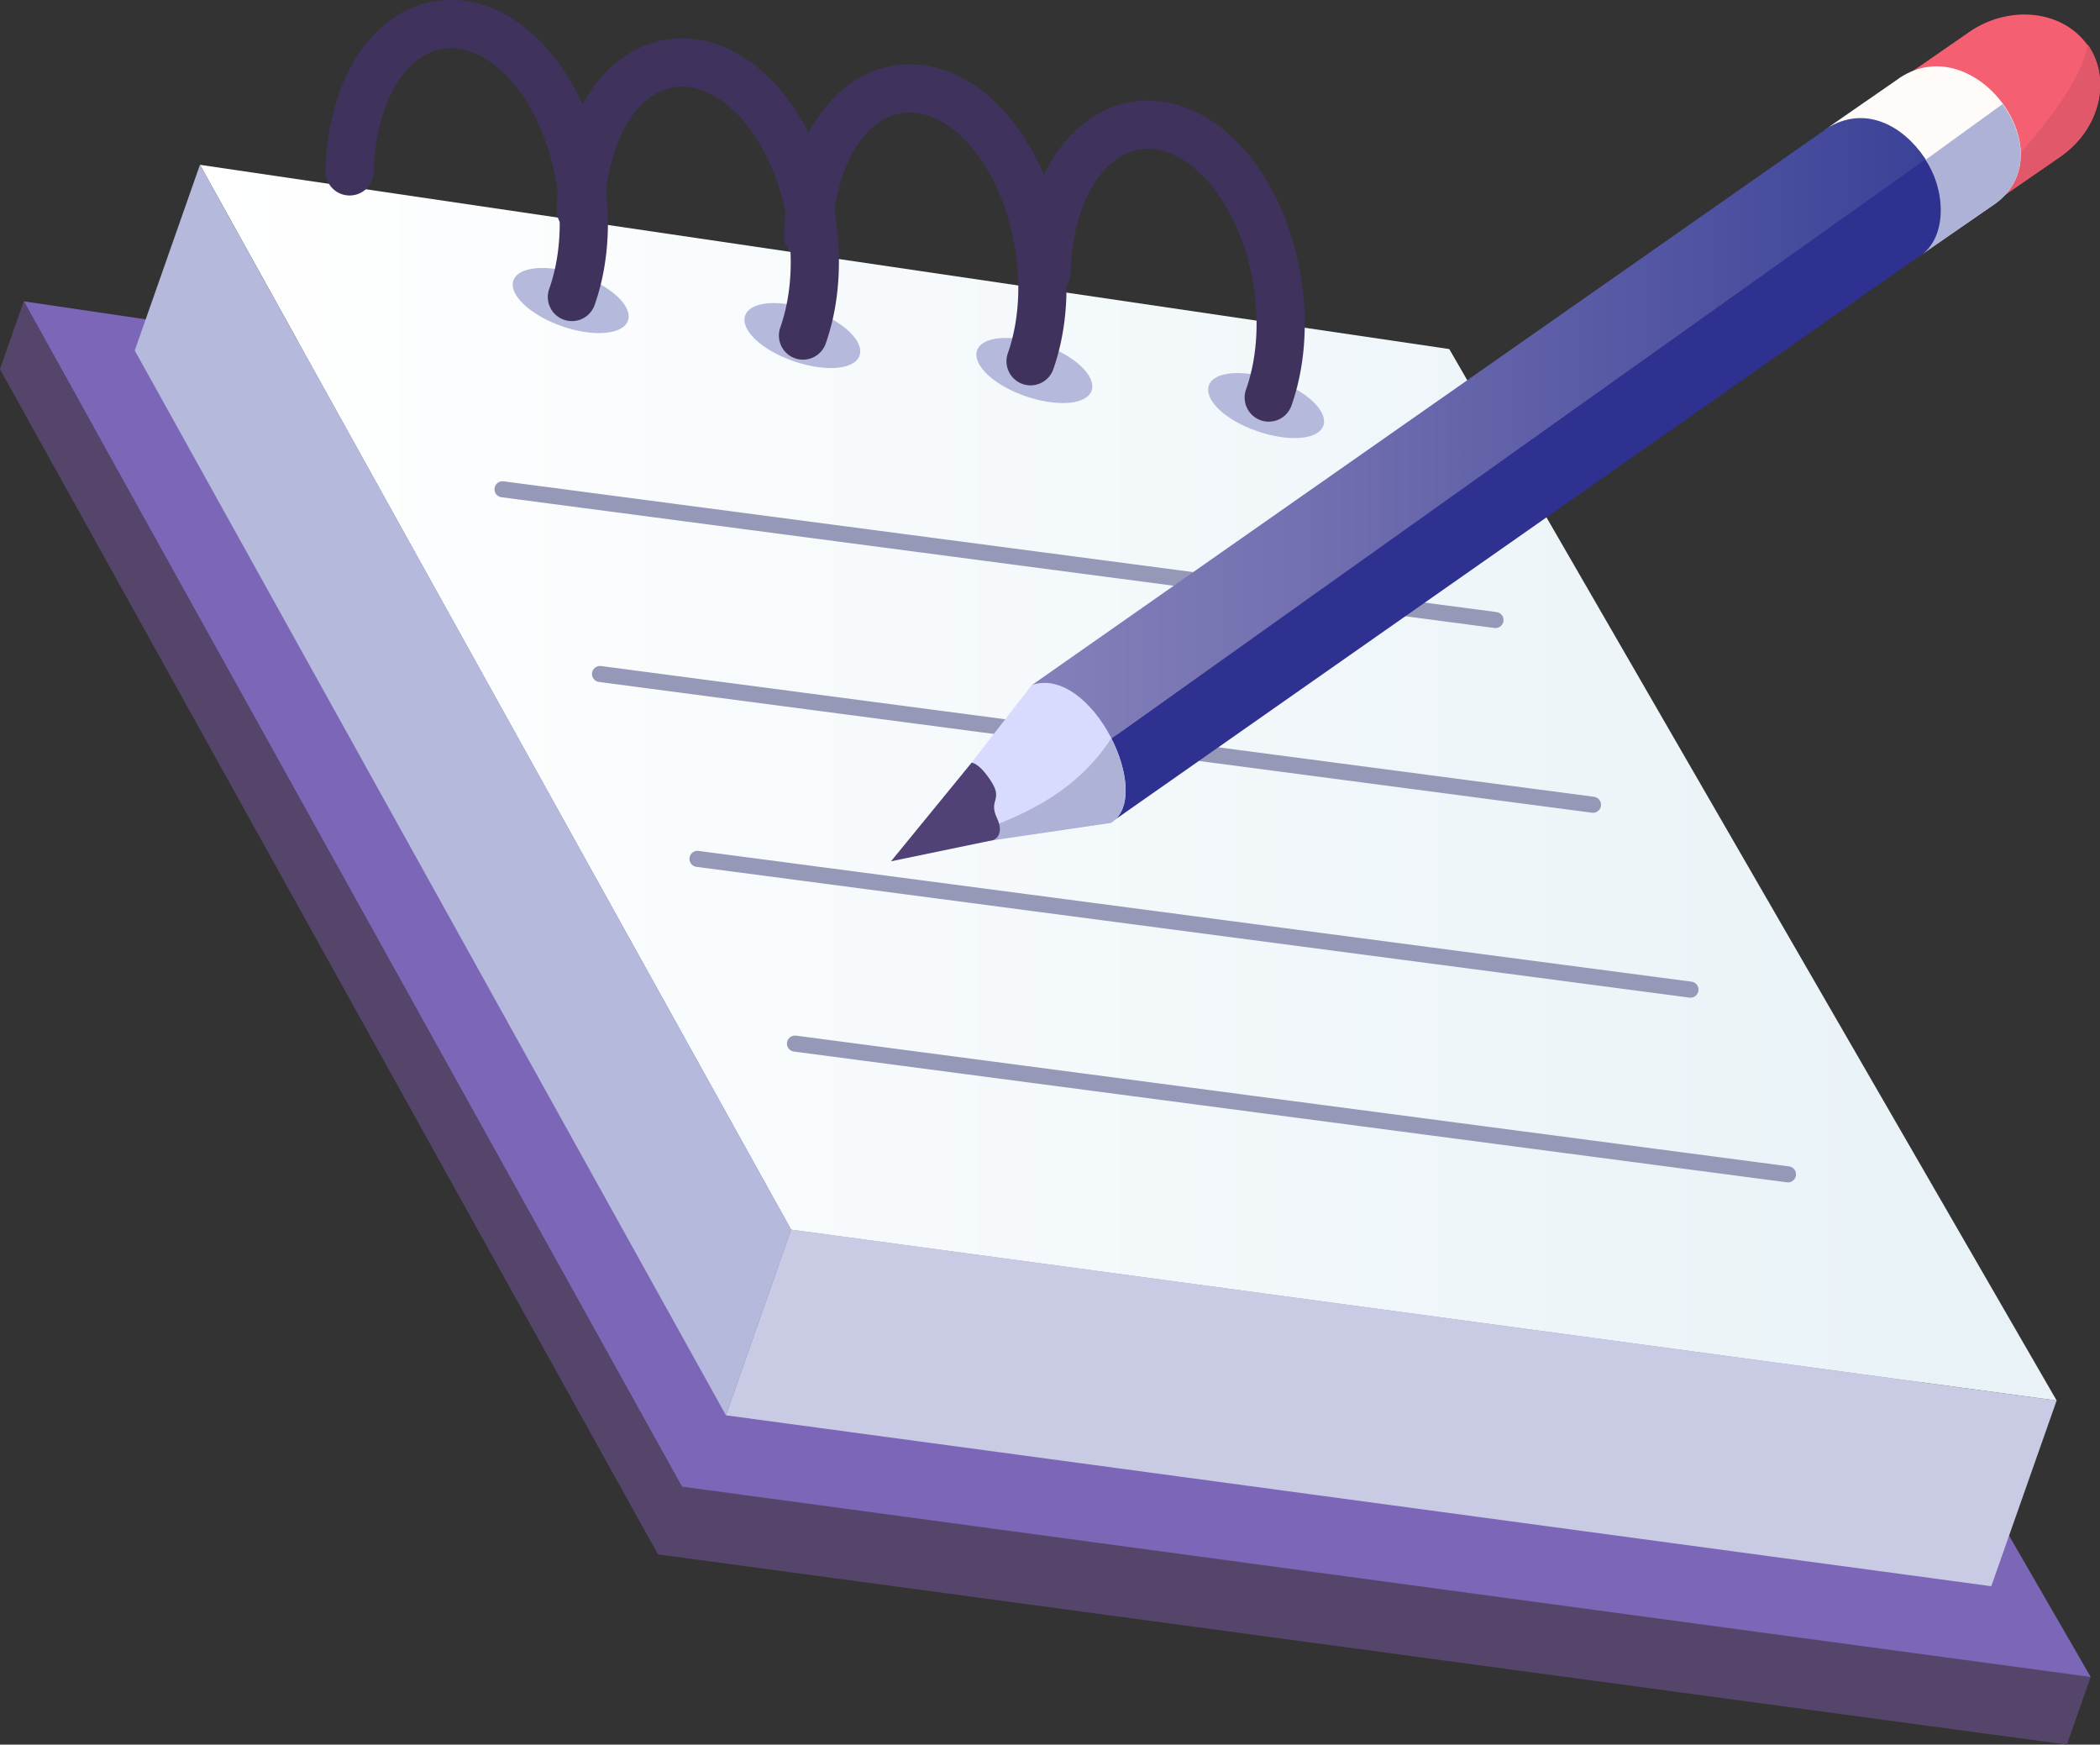<?xml version="1.0" encoding="UTF-8"?> <svg xmlns="http://www.w3.org/2000/svg" xmlns:xlink="http://www.w3.org/1999/xlink" viewBox="0 0 130.76 108.61"><rect x="0" y="0" width="130.76" height="108.61" fill="#333333" stroke="none"/><defs><style>.cls-1{fill:#56456a;}.cls-2{fill:#7c66b7;}.cls-3{fill:#c9cbe4;}.cls-4{fill:url(#linear-gradient);}.cls-5{fill:#b5b9dc;}.cls-6,.cls-7{fill:none;stroke-linecap:round;stroke-linejoin:round;}.cls-6{stroke:#3f335d;stroke-width:3px;}.cls-7{stroke:#9698b8;}.cls-8{fill:#f46072;}.cls-9{fill:#e05869;}.cls-10{fill:url(#New_Gradient_Swatch_6);}.cls-11{fill:#2e318f;}.cls-12{fill:#fffbf8;}.cls-13{fill:#aeb2d7;}.cls-14{fill:#d8dbfd;}.cls-15{fill:#504276;}</style><linearGradient id="linear-gradient" x1="12.45" y1="48.72" x2="128.05" y2="48.72" gradientUnits="userSpaceOnUse"><stop offset="0" stop-color="#fff"></stop><stop offset="0.99" stop-color="#e8f2f7"></stop></linearGradient><linearGradient id="New_Gradient_Swatch_6" x1="64.25" y1="26.82" x2="122.32" y2="26.82" gradientUnits="userSpaceOnUse"><stop offset="0" stop-color="#8580ba"></stop><stop offset="0.31" stop-color="#716fb0"></stop><stop offset="0.94" stop-color="#3d4398"></stop><stop offset="1" stop-color="#383f95"></stop></linearGradient></defs><title>Asset 2</title><g id="Layer_2" data-name="Layer 2"><g id="Layer_1-2" data-name="Layer 1"><polygon class="cls-1" points="40.98 96.77 128.7 108.61 130.18 104.4 0 22.97 40.98 96.77"></polygon><polygon class="cls-2" points="42.46 92.55 130.18 104.4 88.08 31.53 1.48 18.76 42.46 92.55"></polygon><polygon class="cls-3" points="45.2 88.11 123.99 98.75 128.06 87.19 49.26 76.55 45.2 88.11"></polygon><polygon class="cls-4" points="49.26 76.55 128.06 87.19 90.24 21.73 12.45 10.26 49.26 76.55"></polygon><polygon class="cls-5" points="12.45 10.26 8.39 21.82 45.2 88.11 49.26 76.55 12.45 10.26"></polygon><polygon class="cls-1" points="42.46 92.55 40.98 96.77 0 22.97 1.48 18.76 42.46 92.55"></polygon><path class="cls-5" d="M75.27,24c-.3.88,1,2.15,3,2.84s3.82.54,4.13-.34-1-2.15-3-2.84S75.58,23.11,75.27,24Z"></path><path class="cls-5" d="M60.84,21.81c-.31.88,1,2.16,3,2.85s3.82.54,4.13-.34-1-2.16-3-2.85S61.15,20.93,60.84,21.81Z"></path><path class="cls-5" d="M46.4,19.64c-.31.88,1,2.15,3,2.84s3.81.54,4.12-.34-1-2.15-3-2.84S46.71,18.76,46.4,19.64Z"></path><ellipse class="cls-5" cx="35.53" cy="18.72" rx="1.69" ry="3.78" transform="translate(6.1 46.03) rotate(-70.65)"></ellipse><path class="cls-6" d="M79,24.75c1.77-5,.27-11.81-3.35-15.15s-8-2-9.75,3.05a13.55,13.55,0,0,0-.73,4.29"></path><path class="cls-6" d="M64.17,22.49c1.76-5,.26-11.81-3.35-15.15s-8-2-9.75,3.05a13.84,13.84,0,0,0-.74,4.29"></path><path class="cls-6" d="M50,20.89c1.76-5,.26-11.81-3.36-15.16s-8-2-9.74,3.06a13.78,13.78,0,0,0-.74,4.28"></path><path class="cls-6" d="M35.61,18.49c1.77-5,.27-11.82-3.35-15.16s-8-2-9.75,3.05a13.84,13.84,0,0,0-.74,4.29"></path><line class="cls-7" x1="93.12" y1="38.6" x2="31.29" y2="30.46"></line><line class="cls-7" x1="99.19" y1="50.1" x2="37.36" y2="41.96"></line><line class="cls-7" x1="105.26" y1="61.61" x2="43.43" y2="53.47"></line><line class="cls-7" x1="111.33" y1="73.11" x2="49.5" y2="64.97"></line><path class="cls-8" d="M128.27,9.77l-.09.06h0L119.25,16c-2.49,1.72-5.78,1.38-7.34-.76s-.82-5.28,1.67-7l8.94-6.18h0L122.6,2c2.5-1.72,5.78-1.38,7.35.76S130.76,8.05,128.27,9.77Z"></path><path class="cls-9" d="M128.27,9.77l-.09.06h0L119.25,16C116.76,17.73,129,8.31,130,2.77,131.51,4.92,130.76,8.05,128.27,9.77Z"></path><polygon class="cls-10" points="116.19 6.29 64.25 42.65 67.29 47.34 122.32 8.27 116.19 6.29"></polygon><path class="cls-11" d="M67.29,47.34C69,49,66.6,49.73,69.47,51L120,15.6c2.8-3.15,2.36-5.36,1.07-6.52Z"></path><path class="cls-12" d="M124.08,12.79l-.09.06h0l-4,2.75C123.1,13.26,118.52,5,113.73,8l-.09.07h0l4.56-3.16h0l.08-.06C123,1.71,128.79,9.65,124.08,12.79Z"></path><path class="cls-13" d="M124.08,12.79l-.09.06h0l-4.32,3c1.53-1.14,1.52-3.93.23-5.9l4.79-3.47C126.15,8.43,126.44,11.22,124.08,12.79Z"></path><path class="cls-14" d="M69.17,51.23,56.1,53.15l8.15-10.51C68,41.41,71.92,49.58,69.17,51.23Z"></path><path class="cls-13" d="M69.17,51.23,56.1,53.15c5-1.36,10.15-2.64,13.09-7.18C70.25,48,70.52,50.42,69.17,51.23Z"></path><path class="cls-15" d="M55.48,53.62l6.37-1.32s.75-.26.22-1.39.4-1.09-.35-2.26-1.22-1.17-1.22-1.17Z"></path></g></g></svg> 